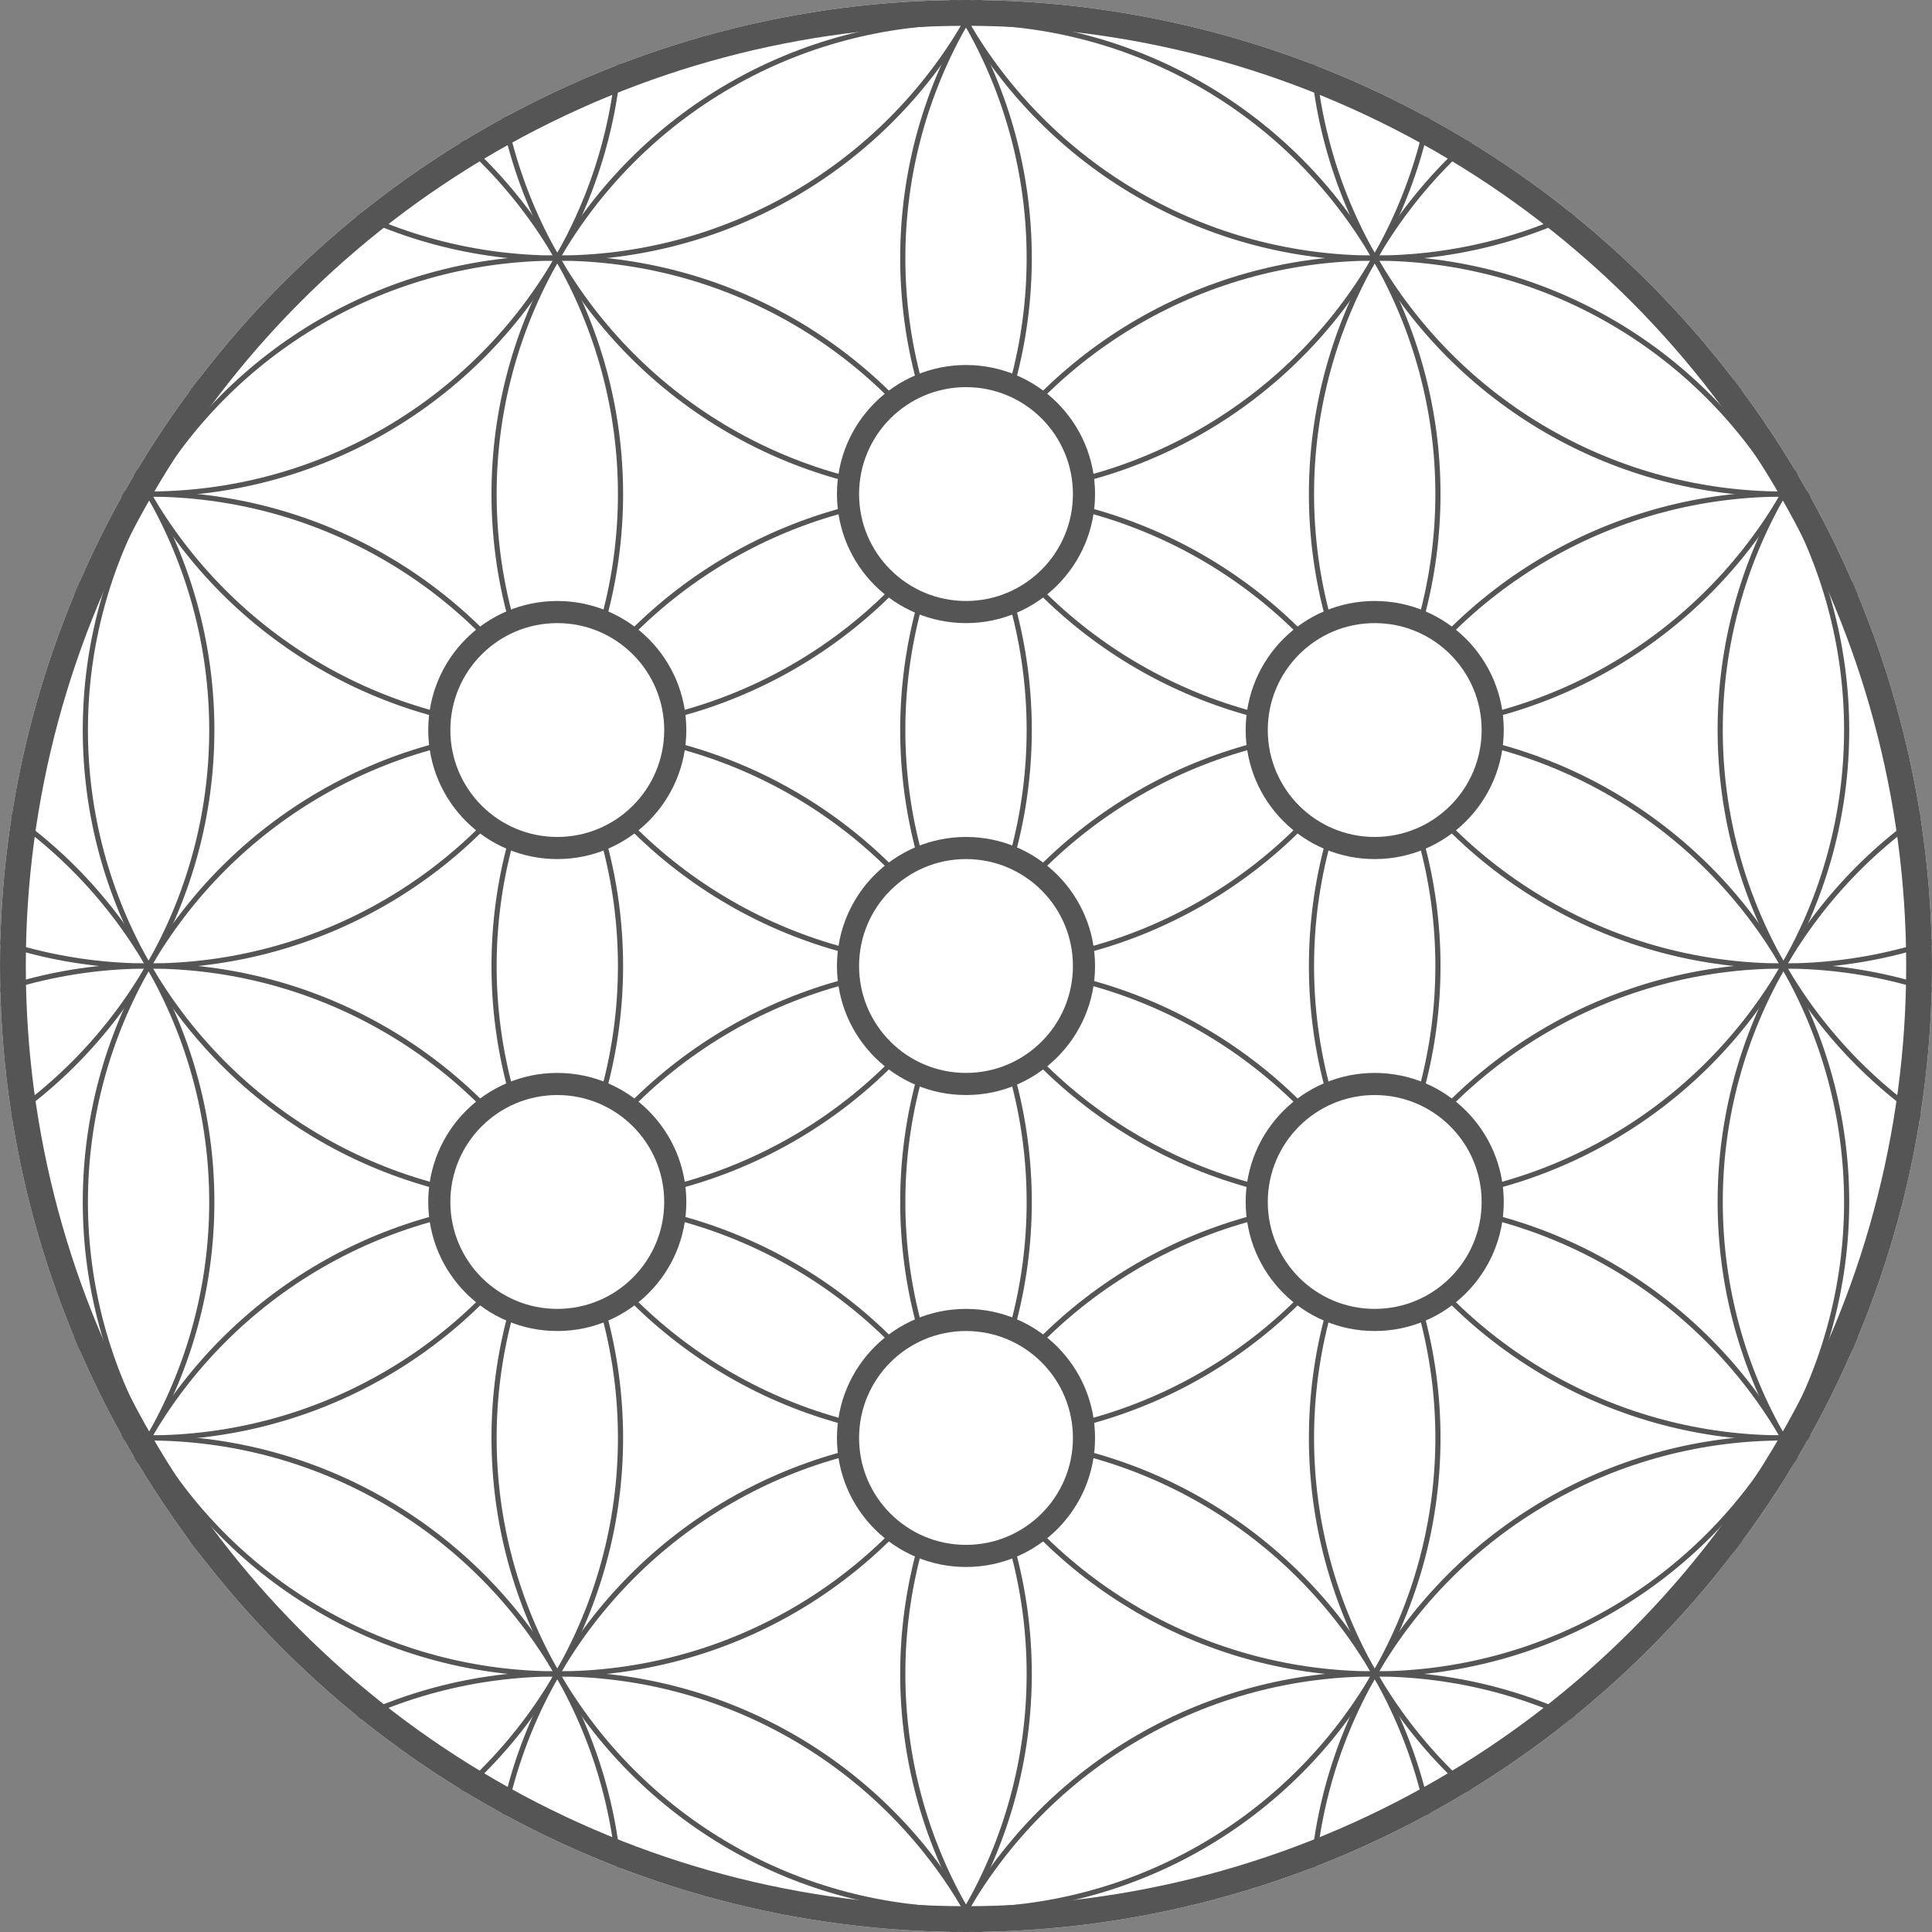 <svg width="262" height="262" xmlns="http://www.w3.org/2000/svg">
    <rect width="100%" height="100%" fill="#808080" stroke="none"/>
    <style>
        .outerCircle {
            fill: white;
            stroke: #555;
            stroke-width: 7;
        }

        .circle {
            fill: none;
            stroke: #555;
            stroke-width: .7;
        }

        .innerCircle {
            fill: white;
            stroke: #555;
            stroke-width: 3;
        }
    </style>
    <defs>
        <clipPath id="clean">
            <circle cx="131" cy="131" r="131" />
        </clipPath>
    </defs>
    <g>
        <circle cx="131" cy="131" r="131" class="outerCircle" clip-path="url(#clean)"/>

        <circle cx="-35.277" cy="-29" r="64" class="circle" clip-path="url(#clean)" />
        <circle cx="-35.277" cy="35" r="64" class="circle" clip-path="url(#clean)" />
        <circle cx="-35.277" cy="99" r="64" class="circle" clip-path="url(#clean)" />
        <circle cx="-35.277" cy="163" r="64" class="circle" clip-path="url(#clean)" />
        <circle cx="-35.277" cy="227" r="64" class="circle" clip-path="url(#clean)" />
        <circle cx="-35.277" cy="291" r="64" class="circle" clip-path="url(#clean)" />

        <circle cx="20.149" cy="3" r="64" class="circle" clip-path="url(#clean)" />
        <circle cx="20.149" cy="67" r="64" class="circle" clip-path="url(#clean)" />
        <circle cx="20.149" cy="131" r="64" class="circle" clip-path="url(#clean)" />
        <circle cx="20.149" cy="195" r="64" class="circle" clip-path="url(#clean)" />
        <circle cx="20.149" cy="259" r="64" class="circle" clip-path="url(#clean)" />

        <circle cx="75.574" cy="-29" r="64" class="circle" clip-path="url(#clean)" />
        <circle cx="75.574" cy="35" r="64" class="circle" clip-path="url(#clean)" />
        <circle cx="75.574" cy="99" r="64" class="circle" clip-path="url(#clean)" />
        <circle cx="75.574" cy="163" r="64" class="circle" clip-path="url(#clean)" />
        <circle cx="75.574" cy="227" r="64" class="circle" clip-path="url(#clean)" />
        <circle cx="75.574" cy="291" r="64" class="circle" clip-path="url(#clean)" />

        <circle cx="131" cy="3" r="64" class="circle" clip-path="url(#clean)" />
        <circle cx="131" cy="67" r="64" class="circle" clip-path="url(#clean)" />
        <circle cx="131" cy="131" r="64" class="circle" clip-path="url(#clean)" />
        <circle cx="131" cy="195" r="64" class="circle" clip-path="url(#clean)" />
        <circle cx="131" cy="259" r="64" class="circle" clip-path="url(#clean)" />

        <circle cx="186.426" cy="-29" r="64" class="circle" clip-path="url(#clean)" />
        <circle cx="186.426" cy="35" r="64" class="circle" clip-path="url(#clean)" />
        <circle cx="186.426" cy="99" r="64" class="circle" clip-path="url(#clean)" />
        <circle cx="186.426" cy="163" r="64" class="circle" clip-path="url(#clean)" />
        <circle cx="186.426" cy="227" r="64" class="circle" clip-path="url(#clean)" />
        <circle cx="186.426" cy="291" r="64" class="circle" clip-path="url(#clean)" />

        <circle cx="241.851" cy="3" r="64" class="circle" clip-path="url(#clean)" />
        <circle cx="241.851" cy="67" r="64" class="circle" clip-path="url(#clean)" />
        <circle cx="241.851" cy="131" r="64" class="circle" clip-path="url(#clean)" />
        <circle cx="241.851" cy="195" r="64" class="circle" clip-path="url(#clean)" />
        <circle cx="241.851" cy="259" r="64" class="circle" clip-path="url(#clean)" />

        <circle cx="297.277" cy="-29" r="64" class="circle" clip-path="url(#clean)" />
        <circle cx="297.277" cy="35" r="64" class="circle" clip-path="url(#clean)" />
        <circle cx="297.277" cy="99" r="64" class="circle" clip-path="url(#clean)" />
        <circle cx="297.277" cy="163" r="64" class="circle" clip-path="url(#clean)" />
        <circle cx="297.277" cy="227" r="64" class="circle" clip-path="url(#clean)" />
        <circle cx="297.277" cy="291" r="64" class="circle" clip-path="url(#clean)" />

        <circle cx="75.574" cy="99" r="16" class="innerCircle" clip-path="url(#clean)" />
        <circle cx="75.574" cy="163" r="16" class="innerCircle" clip-path="url(#clean)" />
        <circle cx="131" cy="67" r="16" class="innerCircle" clip-path="url(#clean)" />
        <circle cx="131" cy="131" r="16" class="innerCircle" clip-path="url(#clean)" />
        <circle cx="131" cy="195" r="16" class="innerCircle" clip-path="url(#clean)" />
        <circle cx="186.426" cy="99" r="16" class="innerCircle" clip-path="url(#clean)" />
        <circle cx="186.426" cy="163" r="16" class="innerCircle" clip-path="url(#clean)" />
    </g>
</svg>